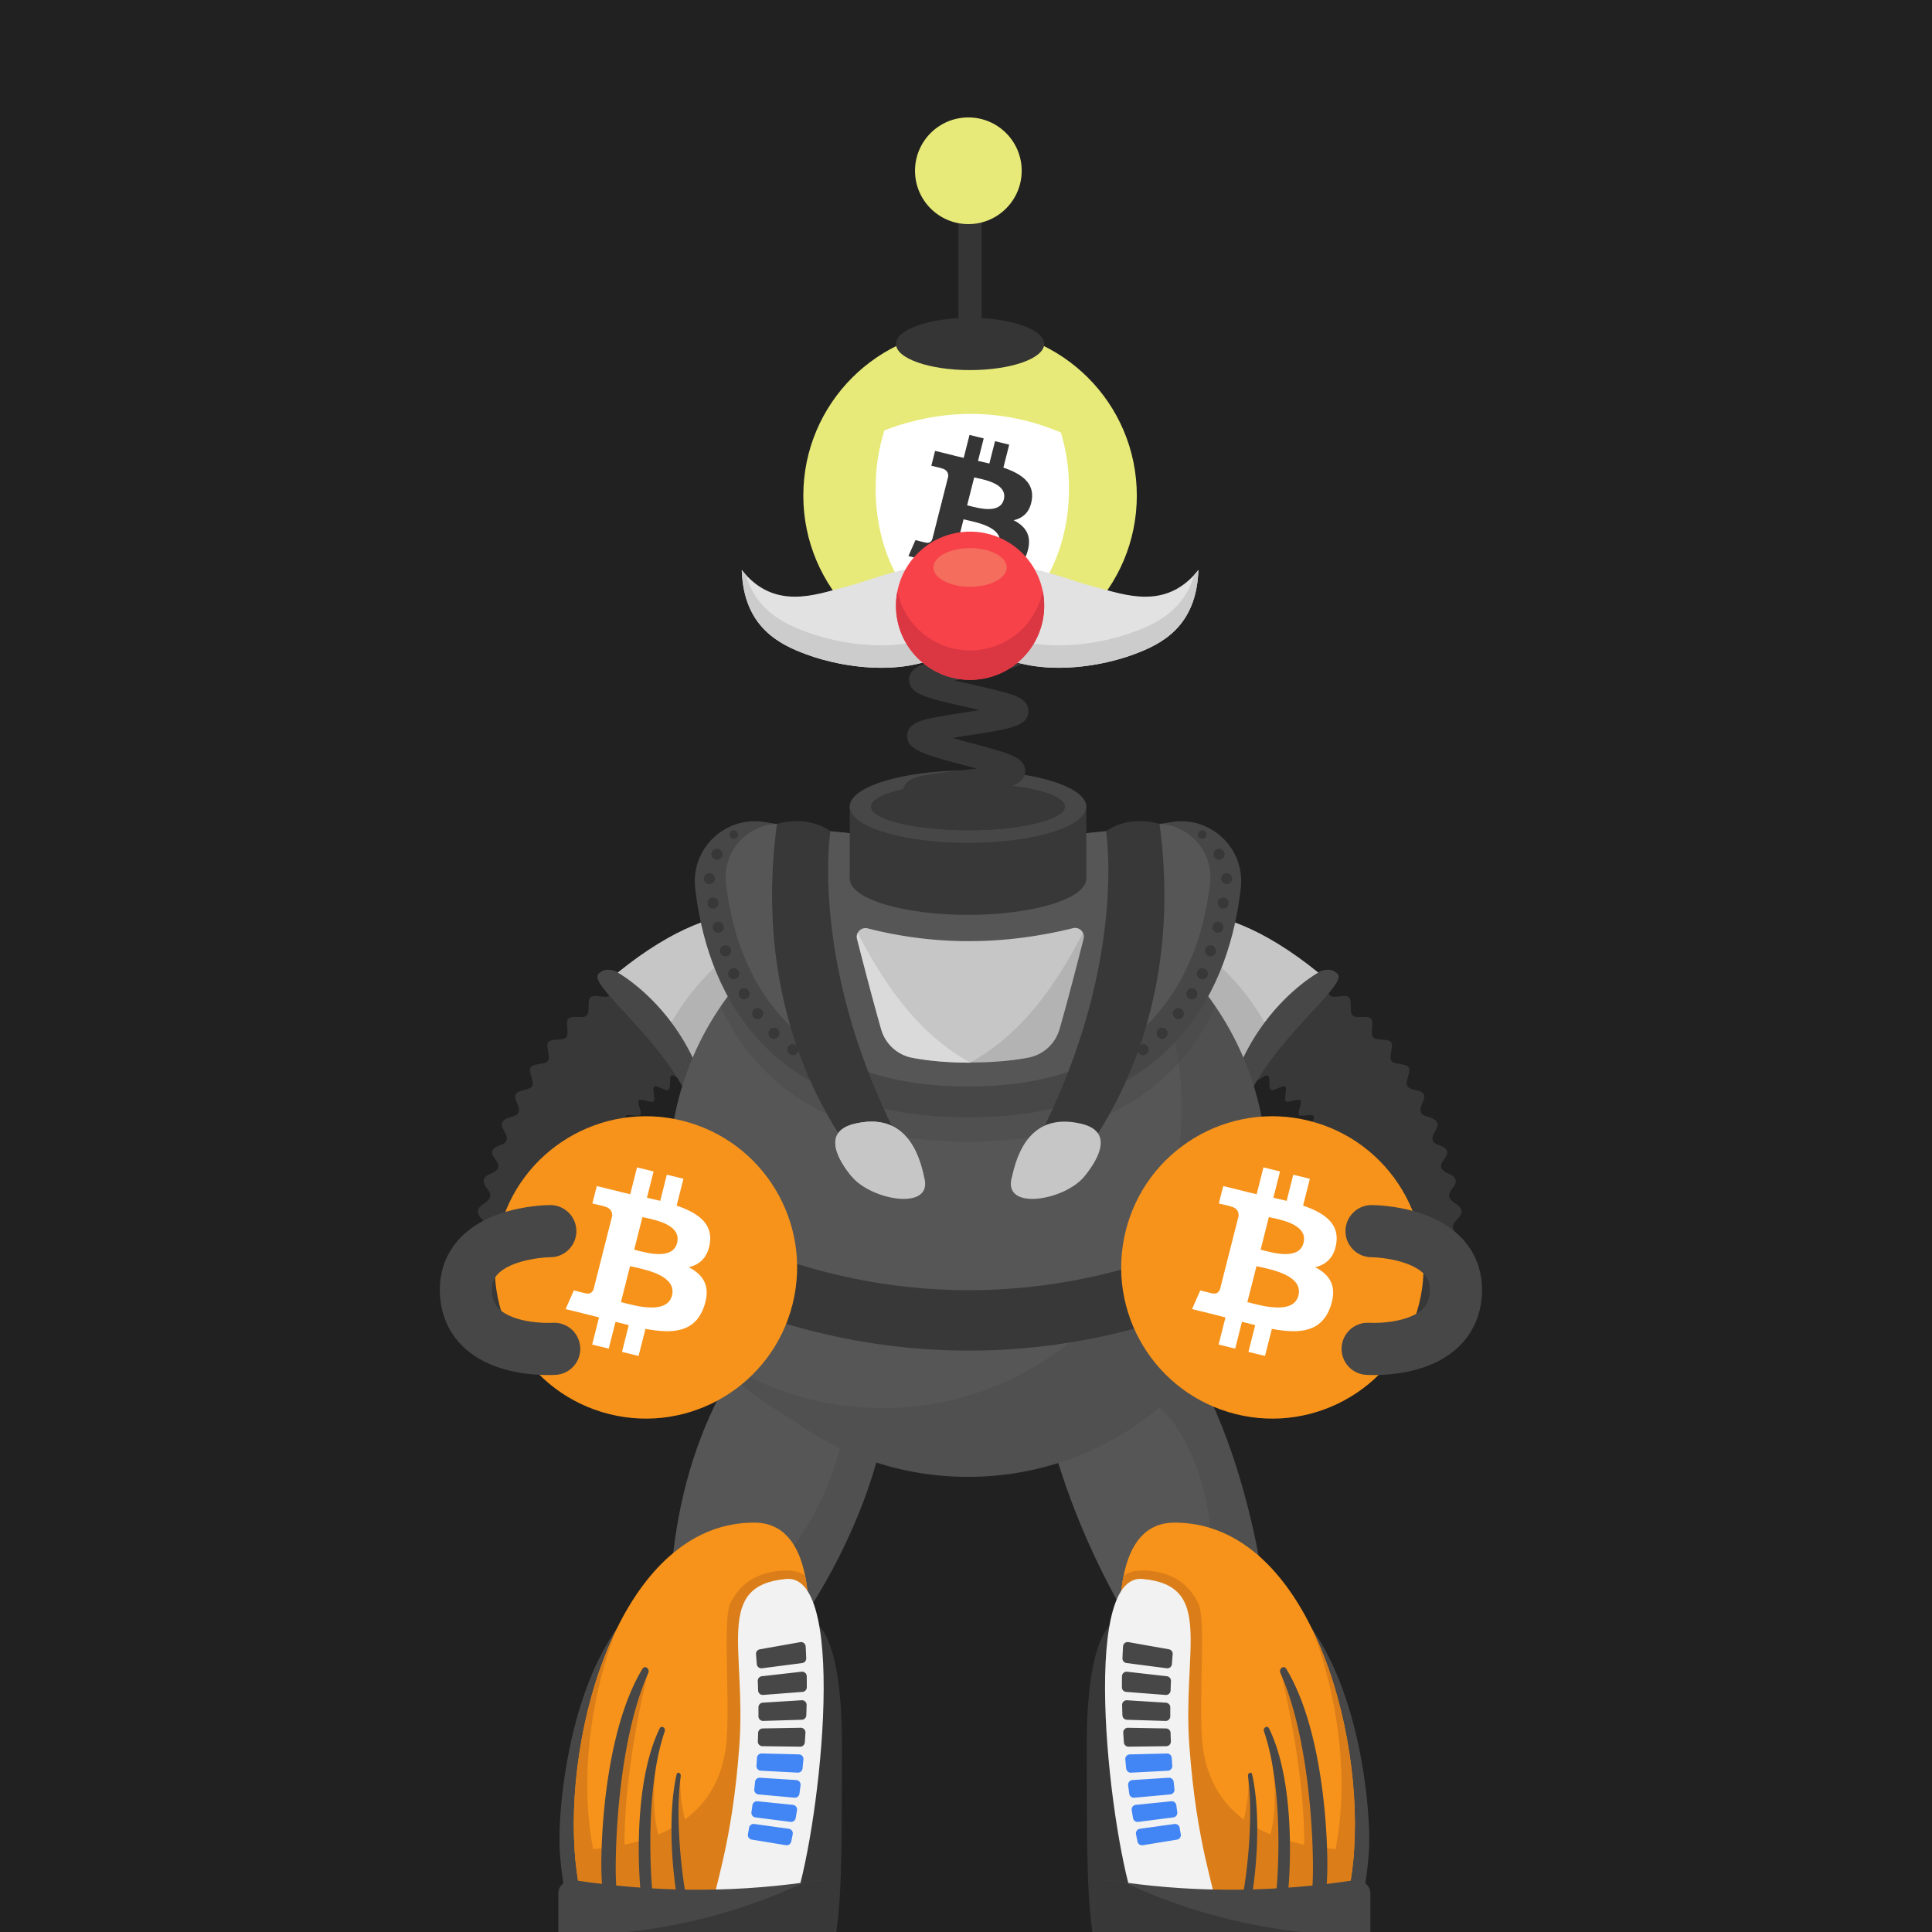 <svg width="1000" height="1000" fill="none" xmlns="http://www.w3.org/2000/svg"><path fill="#212121" d="M0 0h1000v1000H0z"/><path fill="#383838" d="M608.285 927.24c.42-.25 1.659-1.41 1.819-3.44l-12-.92c.57-7.43 9.5-8.78 31.06-12.02 1.83-.28 3.88-.58 5.98-.91-2.55-.57-5.079-1.12-7.299-1.59-20.32-4.37-28.731-6.17-28.841-13.35-.1-7.51 8.691-9.64 29.941-14.78 1.57-.38 3.31-.8 5.09-1.24-2.4-.28-4.75-.55-6.84-.78-6.4-.71-12.44-1.38-17.21-2.21-4.8-.84-12.06-2.1-12.75-8.15-.87-7.35 7.59-10.45 28.01-17.95 1.3-.48 2.73-1 4.2-1.55-2.04.02-4.03.06-5.81.09-20.83.36-29.451.51-31.241-6.42-1.83-7.17 6.091-11.39 25.201-21.58 1.25-.67 2.619-1.4 4.029-2.15-1.98.3-3.899.6-5.639.87-20.62 3.23-29.151 4.57-31.921-2.01-2.82-6.89 4.461-12.08 22.051-24.62 1.46-1.04 3.089-2.2 4.759-3.41-2.22.58-4.39 1.16-6.31 1.68-20.48 5.51-28.959 7.78-32.339 1.33-3.47-6.62 3.41-12.27 20.04-25.92 1.97-1.61 4.26-3.5 6.5-5.38-2.86.79-5.75 1.63-8.23 2.35-20.73 6-29.31 8.49-32.73 1.77-2.92-5.65 2.85-10.69 6.67-14.02 3.77-3.29 8.97-7.26 13.99-11.11 2.52-1.92 5.55-4.24 8.38-6.48-3.42.62-6.991 1.32-9.971 1.91-6.31 1.24-12.829 2.53-17.889 3.19-5.11.66-12.83 1.67-15.14-4.39-2.3-6 4.029-10.24 8.219-13.05 4.09-2.74 9.681-5.99 15.091-9.13 3.03-1.76 6.73-3.91 10.09-5.96-3.58.1-7.38.27-10.53.41-21.43.97-31.21 1.41-32.83-6.22-1.35-6.25 5.54-9.43 10.09-11.54 4.42-2.04 10.14-4.26 16.2-6.61 3.26-1.26 7.24-2.81 10.88-4.31-3.41-.42-7.02-.8-10.02-1.12-21.44-2.27-31.23-3.3-31.73-11.08-.43-7.45 8.029-9.45 28.449-14.28 7.98-1.89 20.05-4.74 22.41-6.41-.39.28-1.509 1.52-1.509 3.52l12.04-.01c.01 7.47-8.82 9.56-30.16 14.61-1.34.32-2.81.66-4.32 1.03 2.14.24 4.229.46 6.099.66 6.39.68 12.431 1.31 17.201 2.12 4.79.81 12.03 2.03 12.79 8.03.96 7.33-7.451 10.59-27.781 18.46-1.08.42-2.249.87-3.449 1.34 1.79-.07 3.519-.15 5.089-.22 20.82-.94 29.44-1.34 31.42 5.57 2.1 7.02-5.659 11.53-24.389 22.41-1.15.67-2.401 1.4-3.691 2.15 1.77-.34 3.49-.68 5.04-.99 20.68-4.08 29.24-5.77 32.27.77 3.05 6.76-3.999 12.15-21.029 25.17-1.67 1.27-3.561 2.72-5.471 4.21 2.41-.68 4.79-1.36 6.871-1.97 20.57-5.96 29.089-8.42 32.569-1.87 3.5 6.59-3.34 12.2-19.86 25.77-2.18 1.79-4.749 3.9-7.219 5.98 3.04-.77 6.13-1.61 8.76-2.31 6.19-1.66 12.599-3.39 17.589-4.39 5.03-1.01 12.63-2.53 15.37 3.28 2.78 5.71-3.14 10.53-7.06 13.72-3.84 3.13-9.129 6.89-14.239 10.54-2.68 1.91-5.92 4.22-8.92 6.45 3.4-.48 6.96-1.04 9.94-1.5 6.41-1.01 13.029-2.04 18.179-2.5 5.18-.47 13.011-1.17 15.071 5.05 2.02 6.04-4.44 10.04-8.71 12.68-4.18 2.58-9.88 5.62-15.39 8.56-3.02 1.61-6.701 3.57-10.08 5.47 3.48-.02 7.18-.07 10.25-.12 6.5-.11 13.23-.23 18.41.03 5.21.26 13.08.64 14.27 7.08 1.36 7.37-6.86 10.39-26.71 17.68-3.15 1.16-6.96 2.56-10.5 3.94 3.29.42 6.74.8 9.63 1.12 21.43 2.38 31.209 3.47 31.719 11.22.42 7.47-8.04 9.51-28.48 14.46-3.18.77-7.009 1.7-10.619 2.64 3.16.73 6.45 1.43 9.21 2.03 21.03 4.52 30.62 6.58 30.33 14.34-.2 7.39-8.85 8.69-29.75 11.83-8.03 1.18-20.19 3.01-22.66 4.45Zm-255.037 3.57c.54-.39 1.61-1.85 1.47-3.86l-12.009.82c-.44-6.35 6.789-8.77 11.579-10.37 4.74-1.59 10.99-3.23 17.04-4.83 2.33-.61 5.05-1.33 7.74-2.07-3.18-.64-6.48-1.26-9.25-1.78-19.97-3.74-28.23-5.28-28.24-12.57-.01-7.66 9.35-9.31 29.85-12.92 2.46-.43 5.34-.94 8.17-1.47-3.21-.98-6.57-1.95-9.38-2.76-19.57-5.64-27.67-7.98-26.94-15.28.82-7.66 10.29-8.25 31.04-9.55 2.65-.16 5.78-.36 8.82-.59-3.21-1.46-6.62-2.93-9.45-4.16-5.73-2.48-11.15-4.82-15.33-6.96-4.09-2.09-10.94-5.58-9.39-11.73 1.83-7.47 11.31-6.72 32.09-5.07 2.69.21 5.88.47 8.97.67-2.97-1.92-6.14-3.9-8.78-5.54-5.09-3.17-10.35-6.44-14.19-9.18-3.75-2.68-10.03-7.17-7.57-13.03 2.85-7.05 12.08-4.97 32.31-.41 2.47.56 5.38 1.21 8.23 1.82-2.47-2.04-5.05-4.12-7.22-5.87-4.72-3.79-9.6-7.71-13.12-10.94-3.63-3.32-9.12-8.34-6.09-13.88 3.58-6.45 11.79-3.9 31.62 2.25 2 .62 4.28 1.33 6.58 2.02-1.81-1.55-3.62-3.06-5.2-4.39-15.91-13.33-22.49-18.85-19.06-25.33 3.32-6.35 11.52-4.19 31.33 1.05 1.26.33 2.62.69 4.04 1.06-1.01-.69-1.98-1.36-2.89-1.98-17.22-11.79-24.35-16.67-21.8-23.45 2.42-6.59 10.68-5.6 30.61-3.2 1.08.13 2.23.27 3.42.41-.62-.29-1.22-.57-1.8-.85-18.52-8.71-26.97-12.68-25.52-19.86 1.41-6.88 9.68-7.23 29.67-8.07 1.34-.06 2.8-.12 4.3-.19-.89-.27-1.75-.53-2.57-.77-20.27-6.05-28.66-8.56-28.28-15.89.4-7.08 8.59-8.52 28.36-12 7.69-1.35 19.3-3.4 21.67-4.85-.58.35-1.76 1.74-1.76 3.79l12.04-.01c.01 7.67-9.35 9.31-29.85 12.93-2.54.45-5.55.98-8.46 1.53 3.32 1.05 6.82 2.1 9.74 2.97 5.97 1.78 11.6 3.47 15.99 5.08 4.3 1.59 11.5 4.24 10.67 10.52-.91 7.63-10.44 8.03-31.34 8.91-2.73.11-5.99.25-9.12.43 3.24 1.6 6.71 3.23 9.59 4.59 5.41 2.54 11 5.17 15.11 7.43 4.02 2.21 10.741 5.92 9.021 12.01-2.17 7.46-11.611 6.32-32.311 3.83-2.68-.32-5.859-.7-8.939-1.03 2.83 2.01 5.849 4.08 8.359 5.8 4.98 3.41 10.12 6.93 13.87 9.86 3.86 3.03 9.71 7.6 7.11 13.34-2.73 5.84-10.15 4.39-15.05 3.43-4.81-.94-10.98-2.57-16.94-4.15-2.4-.63-5.19-1.37-7.96-2.07 2.24 1.92 4.54 3.85 6.5 5.49 4.68 3.92 9.51 7.97 13.01 11.32 3.57 3.41 8.96 8.55 5.92 14.04-3.56 6.43-11.77 3.88-31.61-2.28-1.69-.52-3.57-1.11-5.51-1.7 1.47 1.2 2.91 2.35 4.21 3.39 16.27 13.08 23.01 18.49 19.83 25.06-3.14 6.4-11.3 4.56-31.02.11-1.27-.29-2.66-.6-4.09-.92.88.55 1.74 1.08 2.54 1.58 17.84 11.1 25.22 15.69 22.98 22.61-2.23 6.72-10.5 6.06-30.48 4.48-1.25-.1-2.61-.21-4.01-.31.82.36 1.62.7 2.37 1.03 19.4 8.39 27.43 11.87 26.16 19.1-1.22 6.94-9.52 7.46-29.56 8.71-1.48.09-3.1.19-4.78.31 1.14.33 2.24.65 3.26.94 20.31 5.86 28.72 8.28 28.33 15.65-.4 7.08-8.59 8.52-28.36 12-1.75.31-3.71.65-5.72 1.02 1.48.28 2.92.55 4.23.8 20.83 3.9 29.45 5.51 29.75 12.89.32 7.13-7.79 9.27-27.38 14.42-7.56 2-18.94 4.99-21.17 6.62Z"/><path fill="#565656" d="M413.311 831.72c2.85 32.59-1.84 64.9-12.88 96.98-.73 5.47-5.79 9.34-11.26 8.61l-21.46-2.85-21.97-2.92c-5.46-.72-9.34-5.79-8.61-11.26-3.23-28.57-1.03-55.4 6.8-80.45 1.74-5.61 3.78-11.12 6.09-16.53.73-5.46 5.78-9.33 11.25-8.61l43.43 5.77c5.46.73 9.33 5.79 8.61 11.26Z"/><path fill="#383838" d="M413.31 831.719c2.85 32.59-1.84 64.9-12.88 96.98-.73 5.47-5.79 9.34-11.26 8.61l-21.46-2.849c30.4-30.32 29.39-76.421 29.39-76.421-21.77-3.66-41.12-12.029-53.17-18.199 1.74-5.61 3.78-11.121 6.09-16.531.73-5.46 5.78-9.33 11.25-8.61l43.43 5.77c5.46.72 9.33 5.78 8.61 11.25Z" opacity=".17"/><path fill="#565656" d="M650.863 824.06c10.36 31.03 13.33 63.55 10.06 97.31.56 5.49-3.46 10.43-8.94 11l-21.531 2.23-22.049 2.28c-5.48.57-10.43-3.46-11-8.94-9.79-27.03-13.911-53.64-12.121-79.82.39-5.86 1.08-11.69 2.07-17.5-.56-5.47 3.45-10.42 8.93-10.99l43.581-4.5c5.49-.57 10.43 3.45 11 8.93Z"/><path fill="#383838" d="M650.863 824.06c10.36 31.03 13.33 63.55 10.06 97.31.56 5.49-3.46 10.43-8.94 11l-21.53 2.23c22.5-36.56 10.78-81.16 10.78-81.16-22.03 1.51-43.19 4.39-56.35 1.2 0-7.66 1.49-18.2 2.47-24.01-.56-5.47 3.45-10.42 8.93-10.99l43.58-4.5c5.49-.58 10.43 3.44 11 8.92Z" opacity=".17"/><path fill="#565656" d="m644.235 819.63-23.3 8.75-25.82 9.71c-6.18 2.32-13.13-.83-15.46-7.01-16.05-28.76-28.17-58.55-36.39-89.36-1.8-6.73-3.41-13.5-4.83-20.33-2.32-6.18.83-13.13 7.01-15.46l49.12-18.46c6.18-2.32 13.13.84 15.45 7.01 19.84 30.37 33.03 67.49 41.23 109.69 2.32 6.18-.83 13.14-7.01 15.46Z"/><path fill="#383838" d="m644.235 819.63-23.3 8.75c19.85-44.11-16.92-114.13-31.72-101.22-11.15 9.73-34.1 13.32-45.95 14.56-1.8-6.73-3.41-13.5-4.83-20.33-2.32-6.18.83-13.13 7.01-15.46l49.12-18.46c6.18-2.32 13.13.84 15.45 7.01 19.84 30.37 33.03 67.49 41.23 109.69 2.32 6.18-.83 13.14-7.01 15.46Z" opacity=".17"/><path fill="#565656" d="M461.214 721.39c-5.48 38.8-19.67 75.24-41.22 109.69-2.33 6.18-9.28 9.33-15.46 7.01l-24.27-9.12-24.85-9.34c-6.18-2.32-9.33-9.28-7.01-15.46 3.95-34.21 13.759-64.93 29.659-92.04 3.55-6.07 7.411-11.95 11.571-17.65 2.32-6.17 9.269-9.33 15.449-7.01l49.121 18.46c6.18 2.33 9.33 9.28 7.01 15.46Z"/><path fill="#474747" d="M409.815 845.55c-20.99-1.58-40.67-6.34-58.96-14.48-3.18-.78-5.15-4.02-4.36-7.21l1.17-4.75c.78-3.18 4.02-5.15 7.21-4.36 18.86 8.02 38.53 12.79 58.96 14.48 3.18.78 5.15 4.02 4.36 7.21l-1.17 4.75c-.79 3.17-4.03 5.14-7.21 4.36Z"/><path fill="#383838" d="M461.213 721.39c-5.48 38.8-19.67 75.24-41.22 109.69-2.33 6.18-9.28 9.33-15.46 7.01l-24.27-9.12c43.66-27.17 54.93-81.24 54.93-81.24-24.42-10.15-44.731-25.14-57.131-35.6 3.55-6.07 7.411-11.95 11.571-17.65 2.32-6.17 9.27-9.33 15.45-7.01l49.12 18.46c6.18 2.33 9.33 9.28 7.01 15.46Z" opacity=".17"/><path fill="#474747" d="M589.422 845.55c20.99-1.58 40.67-6.34 58.96-14.48 3.18-.78 5.15-4.02 4.36-7.21l-1.17-4.75c-.78-3.18-4.02-5.15-7.21-4.36-18.86 8.02-38.53 12.79-58.96 14.48-3.18.78-5.15 4.02-4.36 7.21l1.17 4.75c.79 3.17 4.03 5.14 7.21 4.36Z"/><path fill="#383838" d="M757.345 643.63c-.04-3.45-5.131-4.95-5.301-8.34-.17-3.39 4.761-5.12 4.401-8.52-.36-3.4-5.6-4.13-6.3-7.38-.69-3.25 4.04-5.46 3.27-8.72-.77-3.25-6.35-3.14-7.38-6.24-1.03-3.11 3.81-5.67 2.94-8.67-.87-2.99-6.501-2.77-7.371-5.46-1-3.08 3.311-6.53 2.351-9.07-1.21-3.17-7.171-3.07-8.201-4.91a4.427 4.427 0 0 1-.569-2.43c.57-2.48 2.68-5.66 1.81-7.44-1.18-2.37-7.34-2.08-8.6-4.33-1.3-2.32 2.16-7.42.79-9.59-1.42-2.26-7.52-1.35-8.99-3.46-1.53-2.18 1.409-7.6-.171-9.62-1.63-2.11-7.619-.62-9.279-2.57-1.74-2.04.66-7.71-1.08-9.56-1.84-1.97-7.67.08-9.48-1.68-1.96-1.9-.09-7.77-1.96-9.43-2.07-1.83-7.67.75-9.59-.8-2.21-1.77-.901-7.79-2.841-9.2-2.42-1.77-7.759 1.34-9.619.14-4.18-2.72-1.14-8.96-5.05-9.16-.901-.05.869 5.53.169 6.08-.7.55-4.159-3.83-4.859-3.28-.7.55 2.76 4.94 2.06 5.49-.7.55-4.16-3.84-4.86-3.28-.69.55 2.76 4.93 2.06 5.48-.7.55-4.15-3.83-4.85-3.28-.7.55 2.76 4.93 2.06 5.49-.7.55-4.161-3.84-4.861-3.29-.69.56 2.76 4.94 2.06 5.49-.7.55-4.15-3.83-4.85-3.28-.7.55 2.76 4.93 2.06 5.49-.7.54-4.159-3.84-4.859-3.29-.7.55 2.76 4.94 2.06 5.49-.7.55-4.16-3.84-4.85-3.29-.7.56 2.75 4.94 2.05 5.49-.69.55-3.92-3.91-4.66-3.42-1.5 1 1.74 5.38-.17 6.5-.89.53-4.85-3.59-5.99-2.87-.94.6 1.13 5.93.08 6.64-.95.66-5.201-3.17-6.181-2.43-.95.71 1.561 5.84.631 6.61-.93.77-5.541-2.6-6.401-1.78-.89.84 2.281 5.57 1.511 6.45-.82.94-5.99-1.49-6.62-.53-.7 1.06 3.7 4.62 3.31 5.68-.43 1.19-6.05 1.57-5.99 2.73.07 1.16 5.58.7 6.24 1.81.56.91-2.8 5.42-1.75 6.27.83.68 4.91-3.29 6.08-2.66.97.52-.27 6.08.96 6.56 1.04.4 3.99-4.48 5.23-4.11 1.08.33.779 6.03 2.009 6.33 1.69.4 4.861-4.49 6.441-3.97 1.64.54 1.26 6.36 2.79 7.02 1.59.68 5.53-3.62 7.01-2.83 1.52.81.169 6.48 1.569 7.39 1.45.93 6.051-2.66 7.381-1.64 1.37 1.05-.881 6.43.369 7.55 1.28 1.15 6.37-1.68 7.54-.47 1.19 1.23-1.819 6.23-.739 7.52 1.11 1.31 6.54-.79 7.53.55.99 1.34-2.311 5.6-1.77 7.18h-.01c.01.03.04.06.05.09.01.03.02.07.04.1l.03.03c.94 1.38 5.99 1.23 7.51 1.92v.01c.28.12.489.3.609.57.84 1.83-3.919 3.96-2.779 5.69 1.14 1.74 5.42-1.61 6.58.05.39.57.109 1.29-.401 2.05-.96 1.46-2.729 3.09-2.049 4.15.15.24.34.42.56.53 1.76.97 5.3-1.65 6.22.36.07.17.12.34.13.51.25 2.17-3.561 4.86-2.801 6.95.82 2.26 5.151-.46 5.851 1.8.7 2.26-3.71 4.92-3.02 7.26.7 2.33 5.57.21 6.3 2.46.72 2.26-3.521 4.49-2.611 6.84.9 2.34 5.491.96 6.361 3.19.87 2.23-3.24 4.09-2.22 6.32 1.02 2.23 5.66 1.43 6.69 3.65 1.04 2.21-3.04 3.71-2.09 5.94.96 2.24 5.83 1.71 6.9 3.85 1.08 2.13-2.47 3.58-1.76 5.7.7 2.12 5.319 1.78 5.639 4.21.31 2.43-2.77 3.27-3.75 5.12 12.25 1.48 14.691 12.88 26.811 20.04.11-.5.109-.95.419-1.4 1.95-2.8 7.011-2.09 8.551-5.12 1.55-3.03-2.87-6.1-1.52-9.25 1.35-3.15 6.83-3.5 7.6-6.99.78-3.48-4.02-6-3.73-9.42.27-3.43 5.14-4.91 5.11-8.36Zm-510.86 0c.04-3.45 5.129-4.95 5.299-8.34.17-3.39-4.76-5.12-4.4-8.52.36-3.4 5.6-4.13 6.3-7.38.69-3.25-4.04-5.46-3.27-8.72.77-3.25 6.35-3.14 7.38-6.24 1.03-3.11-3.81-5.67-2.94-8.67.87-2.99 6.5-2.77 7.37-5.46 1-3.08-3.31-6.53-2.35-9.07 1.21-3.17 7.17-3.07 8.2-4.91.46-.83.61-1.64.57-2.43-.57-2.48-2.68-5.66-1.81-7.44 1.18-2.37 7.34-2.08 8.6-4.33 1.3-2.32-2.16-7.42-.79-9.59 1.42-2.26 7.52-1.35 8.99-3.46 1.53-2.18-1.41-7.6.17-9.62 1.63-2.11 7.62-.62 9.28-2.57 1.74-2.04-.66-7.71 1.08-9.56 1.84-1.97 7.67.08 9.48-1.68 1.96-1.9.09-7.77 1.96-9.43 2.07-1.83 7.67.75 9.59-.8 2.21-1.77.9-7.79 2.84-9.2 2.42-1.77 7.76 1.34 9.62.14 4.18-2.72 1.14-8.96 5.05-9.16.9-.05-.87 5.53-.17 6.08.7.55 4.16-3.83 4.86-3.28.7.55-2.76 4.94-2.06 5.49.7.55 4.16-3.84 4.86-3.28.69.55-2.76 4.93-2.06 5.48.7.55 4.151-3.83 4.851-3.28.7.55-2.761 4.93-2.061 5.49.7.55 4.16-3.84 4.86-3.29.69.56-2.76 4.94-2.06 5.49.7.55 4.15-3.83 4.85-3.28.7.55-2.76 4.93-2.06 5.49.7.54 4.16-3.84 4.86-3.29.7.55-2.76 4.94-2.06 5.49.7.55 4.16-3.84 4.85-3.29.7.56-2.75 4.94-2.05 5.49.69.55 3.92-3.91 4.66-3.42 1.5 1-1.74 5.38.17 6.5.89.53 4.85-3.59 5.99-2.87.94.6-1.13 5.93-.08 6.64.95.66 5.2-3.17 6.18-2.43.95.71-1.56 5.84-.63 6.61.93.77 5.54-2.6 6.4-1.78.89.84-2.28 5.57-1.51 6.45.82.94 5.99-1.49 6.62-.53.7 1.06-3.7 4.62-3.31 5.68.43 1.19 6.05 1.57 5.99 2.73-.07 1.16-5.58.7-6.24 1.81-.56.91 2.8 5.42 1.75 6.27-.83.68-4.91-3.29-6.08-2.66-.97.52.27 6.08-.96 6.56-1.04.4-3.99-4.48-5.23-4.11-1.08.33-.78 6.03-2.01 6.33-1.69.4-4.86-4.49-6.44-3.97-1.64.54-1.26 6.36-2.79 7.02-1.59.68-5.53-3.62-7.01-2.83-1.52.81-.17 6.48-1.57 7.39-1.45.93-6.05-2.66-7.38-1.64-1.37 1.05.88 6.43-.37 7.55-1.28 1.15-6.37-1.68-7.54-.47-1.19 1.23 1.82 6.23.74 7.52-1.11 1.31-6.54-.79-7.53.55-.99 1.34 2.31 5.6 1.77 7.18h.01c-.01.03-.04.06-.05.09-.01.03-.02.07-.04.1l-.03.03c-.94 1.38-5.99 1.23-7.51 1.92v.01c-.28.12-.49.3-.61.57-.84 1.83 3.92 3.96 2.78 5.69-1.14 1.74-5.42-1.61-6.58.05-.39.57-.11 1.29.4 2.05.96 1.46 2.73 3.09 2.05 4.15-.15.24-.34.42-.56.53-1.76.97-5.3-1.65-6.22.36-.07.17-.12.34-.13.51-.25 2.17 3.56 4.86 2.8 6.95-.82 2.26-5.15-.46-5.85 1.8-.7 2.26 3.71 4.92 3.02 7.26-.7 2.33-5.57.21-6.3 2.46-.72 2.26 3.52 4.49 2.61 6.84-.9 2.34-5.49.96-6.36 3.19-.87 2.23 3.24 4.09 2.22 6.32-1.02 2.23-5.66 1.43-6.69 3.65-1.04 2.21 3.04 3.71 2.09 5.94-.96 2.24-5.83 1.71-6.9 3.85-1.08 2.13 2.47 3.58 1.76 5.7-.7 2.12-5.32 1.78-5.64 4.21-.31 2.43 2.77 3.27 3.75 5.12-12.25 1.48-14.69 12.88-26.81 20.04-.11-.5-.11-.95-.42-1.4-1.95-2.8-7.01-2.09-8.55-5.12-1.55-3.03 2.87-6.1 1.52-9.25-1.35-3.15-6.83-3.5-7.6-6.99-.78-3.48 4.02-6 3.73-9.42-.27-3.43-5.139-4.91-5.109-8.36Z"/><path fill="#474747" d="M677.571 506.499s8.69-8.35 14.71-2.48c6.68 6.51-44.44 40.92-52.24 81.12l-13.15-30.79 36.13-44.02 14.55-3.83Z"/><path fill="#C6C6C6" d="M682.354 503.4s-14.4 7.9-27.78 25.79c-9 12.04-17.54 28.62-20.9 50.36l-.18 1.26-.88-1.4-26.93-42.71-12.7-20.14 1.11-8.08 3.15-23.05 1.12-8.21c-4.43 1.34 24.41-22.05 83.99 26.18Z"/><path fill="#4C4C4C" d="M654.576 529.18c-9 12.04-17.54 28.62-20.9 50.36-.36-.04-.72-.09-1.07-.14-4.33-.57-7.45-1.21-8-1.11-1.18.22-9.9-19.93-18.93-41.61-4.02-9.65-8.1-19.62-11.59-28.22-5.58-13.73-9.68-23.99-9.68-23.99l12.83.93 13.05.94c0 .03 23.24 7.16 44.29 42.84Z" opacity=".15"/><path fill="#474747" d="M324.505 506.499s-8.69-8.35-14.71-2.48c-6.68 6.51 44.441 40.92 52.241 81.12l13.15-30.79-36.13-44.02-14.551-3.83Z"/><path fill="#C6C6C6" d="M319.727 503.4s14.399 7.9 27.779 25.79c9 12.04 17.541 28.62 20.901 50.36l.179 1.26.881-1.4 26.929-42.71 12.701-20.14-1.11-8.08-3.151-23.05-1.119-8.21c4.43 1.34-24.41-22.05-83.99 26.18Z"/><path fill="#4C4C4C" d="M347.508 529.18c9 12.04 17.54 28.62 20.9 50.36.36-.04.72-.09 1.07-.14 4.33-.57 7.45-1.21 8-1.11 1.18.22 9.9-19.93 18.93-41.61 4.02-9.65 8.1-19.62 11.59-28.22 5.58-13.73 9.68-23.99 9.68-23.99l-12.83.93-13.05.94c0 .03-23.24 7.16-44.29 42.84Z" opacity=".15"/><path fill="#fff" fill-rule="evenodd" d="M557.854 552.769c0 2.05-.75 3.9-2.26 5.54-1.51 1.64-3.29 2.47-5.34 2.47s-3.63-.27-4.79-.83c-5.68-3.01-11.51-5.4-17.46-7.26-5.96-1.85-13.35-2.74-22.26-2.74-8.9 0-16.91 1.51-24.03 4.45-7.19 3.02-13.15 7.12-18.01 12.33-9.52 10.34-14.24 24.03-14.24 41.08 0 .32 0 .64.01.96h-19.3c-.01-.34-.01-.68-.01-1.03 0-23.42 7.12-42.04 21.29-56.01 13.76-13.63 31.5-20.41 53.2-20.41 10.48 0 19.51 1.3 27.12 3.84 7.6 2.53 13.42 4.93 17.46 7.12 4.04 2.19 6.5 3.98 7.33 5.34.82 1.38 1.29 3.09 1.29 5.15Z" clip-rule="evenodd"/><path fill="#565656" d="M655.852 608.77c.01.27.01.55.01.82 0 5.46-.28 10.86-.84 16.17a153.442 153.442 0 0 1-9.89 40.54 154.154 154.154 0 0 1-16 30.25c-4.85 7.15-10.3 13.87-16.25 20.09a154.717 154.717 0 0 1-19.93 17.55c-25.7 18.99-57.49 30.22-91.9 30.22-28.9 0-55.94-7.92-79.08-21.71-4.42-2.62-8.69-5.47-12.8-8.51-.51-.37-1.01-.75-1.51-1.13a154.267 154.267 0 0 1-18.42-16.41c-5.96-6.22-11.4-12.93-16.26-20.07a154.233 154.233 0 0 1-16.19-30.73c-5-12.78-8.34-26.39-9.76-40.57-.52-5.16-.79-10.39-.79-15.69 0-.27 0-.55.01-.81h-.01v-.82c0-32.24 9.85-62.18 26.72-86.96 4.86-7.15 10.3-13.87 16.25-20.09a155.39 155.39 0 0 1 19.93-17.55c25.7-18.99 57.49-30.22 91.91-30.22 28.89 0 55.94 7.92 79.07 21.71 4.42 2.62 8.69 5.47 12.81 8.51.5.37 1 .75 1.5 1.13 6.57 4.97 12.73 10.46 18.42 16.41 5.96 6.22 11.4 12.93 16.26 20.07 16.88 24.79 26.75 54.74 26.75 86.99 0 .27 0 .55-.02.81h.01Z"/><path fill="#383838" d="M655.854 608.78c.01-.27.01-.54.01-.82 0-32.24-9.87-62.2-26.74-86.98-4.86-7.15-10.3-13.86-16.26-20.08a154.267 154.267 0 0 0-18.42-16.41c-.5-.38-1-.75-1.51-1.13-4.11-3.04-8.39-5.89-12.8-8.51-1.95-1.16-3.94-2.27-5.94-3.34 3.8 4.42 7.37 9.03 10.65 13.86 16.88 24.78 26.74 54.74 26.74 86.98 0 .27 0 .55-.01.82h.01c.01.27.01.55.01.82 0 32.24-9.85 62.18-26.72 86.96-4.86 7.15-10.3 13.87-16.25 20.09-6.13 6.4-12.79 12.27-19.93 17.54-25.7 18.99-57.49 30.22-91.9 30.22-26.46 0-51.36-6.66-73.13-18.36 1.82 2.12 3.67 4.2 5.6 6.22 5.69 5.95 11.85 11.44 18.42 16.41.5.38 1 .75 1.51 1.13 4.12 3.04 8.39 5.89 12.8 8.51 23.14 13.79 50.18 21.71 79.08 21.71 34.42 0 66.2-11.23 91.9-30.22 7.14-5.27 13.81-11.14 19.93-17.54 5.95-6.22 11.4-12.94 16.25-20.09 16.87-24.78 26.72-54.72 26.72-86.96-.01-.29-.01-.57-.02-.83Z" opacity=".17"/><path fill="#383838" d="M629.113 520.979c-16.9 36.43-52.88 70.02-128.09 70.02-75.19 0-111.16-33.57-128.07-69.99 4.86-7.15 10.3-13.87 16.25-20.09 6.12-6.4 12.79-12.27 19.93-17.54 25.7-18.99 57.49-30.22 91.9-30.22 28.89 0 55.94 7.92 79.08 21.71 4.42 2.62 8.69 5.47 12.8 8.51 7.14 5.27 13.81 11.14 19.93 17.54 5.97 6.2 11.42 12.91 16.27 20.06Z" opacity=".17"/><path fill="#474747" d="M642.241 459.67c-5.4 47.5-31.77 118.63-141.22 118.63s-135.8-71.14-141.2-118.63c-2.33-20.56 15.67-37.61 36.07-34.17 1.93.32 3.93.65 5.99.98 11.4 1.8 24.77 3.58 39.71 4.98.08.01.16.02.23.02 17.74 1.66 37.7 2.78 59.19 2.78 21.49 0 41.45-1.12 59.2-2.78.08-.01.16-.01.23-.02 14.95-1.4 28.33-3.18 39.73-4.98 2.07-.32 4.06-.65 5.99-.98 20.42-3.44 38.42 13.6 36.08 34.17Z"/><path fill="#565656" d="M626.305 457.15c-4.79 42.13-28.18 105.23-125.27 105.23s-120.47-63.1-125.26-105.24c-1.84-16.23 10.6-29.99 26.12-30.67 11.4 1.8 24.77 3.58 39.71 4.98.08.01.16.02.23.02 17.35 1.83 37.39 3.14 59.19 3.14 21.8 0 41.84-1.31 59.2-3.14.08-.01.16-.01.23-.02 14.95-1.4 28.33-3.18 39.73-4.98 15.52.68 27.97 14.45 26.12 30.68Z"/><path fill="#383838" d="M501.033 473.529c33.811 0 61.219-8.394 61.219-18.75 0-10.355-27.408-18.75-61.219-18.75s-61.221 8.395-61.221 18.75c0 10.356 27.41 18.75 61.221 18.75Z"/><path fill="#383838" d="M562.26 417.529H439.82v36.74h122.44v-36.74Z"/><path fill="#474747" d="M501.033 436.279c33.811 0 61.219-8.394 61.219-18.75 0-10.355-27.408-18.75-61.219-18.75s-61.221 8.395-61.221 18.75c0 10.356 27.41 18.75 61.221 18.75Z"/><path fill="#383838" d="M551.281 417.529c0 3.74-6.91 7.09-17.8 9.33-1.85.38-3.81.73-5.87 1.03-7.71 1.18-16.82 1.86-26.58 1.86-4.15 0-8.18-.12-12.03-.36-3.13-.18-6.14-.44-9.01-.76-17.25-1.94-29.21-6.18-29.21-11.1 0-3.62 6.49-6.88 16.79-9.1 1.35-.3 2.78-.58 4.26-.84 8.23-1.43 18.32-2.27 29.2-2.27 2.93 0 5.8.06 8.59.17 5.1.21 9.93.61 14.38 1.18 16.2 2.02 27.28 6.13 27.28 10.86Z"/><path fill="#383838" d="M500.944 380.7c-2.39.37-5.18.8-7.95 1.25 3.32.94 6.75 1.86 9.64 2.63 6.23 1.67 12.12 3.24 16.7 4.77 4.67 1.57 11.74 3.93 11.3 10.13-.29 3.89-3.22 5.96-6.63 7.19-2.28.83-4.78 1.28-6.86 1.65l-18.6 2.45c-2.27.25-4.89.55-7.5.87 3.24 1.04 6.59 2.07 9.43 2.93 6.13 1.88 11.92 3.65 16.42 5.33 3.93 1.46 9.56 3.57 10.72 7.99-7.71 1.18-16.82 1.86-26.58 1.86-4.15 0-8.18-.12-12.03-.36 1.82-.18 3.7-.35 5.61-.53 2.61-.24 5.64-.52 8.65-.83-2.21-.69-4.39-1.36-6.31-1.95-21.35-6.53-30.19-9.23-29.52-16.82.03-.29.07-.57.14-.83 1.16-5.42 7.95-6.6 12.52-7.4 4.72-.83 10.73-1.5 17.1-2.22 2.53-.29 5.45-.62 8.36-.97a790.9 790.9 0 0 0-6.03-1.63c-21.46-5.74-30.34-8.12-29.96-15.7.35-6.15 7.6-7.73 12.4-8.77 4.74-1.03 10.77-1.95 17.15-2.94 2.42-.37 5.21-.8 7.99-1.25-2.14-.5-4.25-.98-6.12-1.4-21.59-4.88-30.53-6.9-30.44-14.45.17-6.2 7.37-8.05 12.13-9.27 4.73-1.21 11.02-2.42 17.12-3.6 8.06-1.55 20.26-3.89 22.68-5.44-.43.28-1.68 1.56-1.68 3.71l12.03-.01c.01 7.65-9 9.38-30.76 13.56-2.4.46-5.18 1-7.94 1.56 3.27.79 6.65 1.55 9.52 2.2 6.31 1.43 12.27 2.78 16.93 4.13 4.74 1.38 11.91 3.47 11.74 9.67-.29 7.71-9.39 9.11-31.37 12.49Z"/><path fill="#C6C6C6" d="M560.863 485.9c-2.3 9.03-6.33 24.7-9.88 37.63-.48 1.76-.97 3.49-1.44 5.17-.2.7-.39 1.38-.58 2.05-.19.67-.38 1.33-.57 1.98-2.17 7.5-8.34 13.18-16.01 14.67-.26.05-.53.1-.8.15-.39.07-.79.15-1.19.22l-.73.12c-.47.08-.95.16-1.44.23-.01 0-.02.01-.03.01-.48.07-.98.15-1.48.22l-.86.12c-.53.07-1.08.15-1.64.21-1.09.13-2.23.26-3.41.38l-.92.09c-.31.03-.62.06-.94.08-1.26.11-2.57.21-3.93.3-.26.02-.51.03-.77.05l-.52.03-1.02.06c-1.79.1-3.66.16-5.61.21-.39.01-.78.02-1.18.02-1.07.02-2.16.03-3.28.03l-.38.1c-2.08 0-4.08-.03-6-.08-.77-.02-1.52-.05-2.26-.08-.74-.03-1.47-.06-2.18-.1l-1.06-.06c-.7-.04-1.39-.09-2.07-.13-.33-.02-.67-.05-1-.07-.66-.05-1.31-.1-1.95-.16-.96-.08-1.89-.17-2.79-.27-.3-.03-.6-.07-.89-.1-.59-.06-1.16-.13-1.73-.2-.28-.03-.56-.07-.84-.11-.35-.04-.69-.09-1.02-.13-.67-.09-1.32-.19-1.95-.28-1.58-.24-3.04-.5-4.39-.76-1.92-.37-3.74-1-5.43-1.86-.42-.22-.84-.45-1.25-.69-.4-.24-.8-.5-1.19-.76a20.838 20.838 0 0 1-8.14-11.35c-.19-.65-.38-1.31-.57-1.98-.19-.67-.39-1.36-.58-2.05-.29-1.04-.59-2.1-.89-3.18l-.3-1.08c-.19-.69-.38-1.37-.57-2.07-.11-.41-.23-.83-.34-1.24-1.18-4.32-2.38-8.79-3.53-13.15-.14-.52-.27-1.05-.41-1.57 0 0 0-.01-.01-.01-.19-.74-.39-1.48-.58-2.21-.49-1.84-.95-3.64-1.41-5.38l-.21-.81c-.11-.42-.22-.84-.32-1.25a9.53 9.53 0 0 0-.13-.51c-.09-.34-.17-.67-.26-1-.04-.17-.09-.33-.13-.49-.08-.33-.17-.65-.25-.97-.08-.32-.16-.64-.25-.95-.08-.31-.16-.63-.24-.93-.04-.15-.08-.3-.12-.46-.08-.3-.15-.6-.23-.9 0-.01-.01-.02-.01-.03-.32-1.25-.63-2.43-.9-3.53-.1-.37-.18-.73-.27-1.07-.02-.07-.03-.15-.06-.23-.21-1.04-.04-2.05.39-2.9.9-1.8 2.99-2.92 5.2-2.36 34.97 8.94 70.4 8.71 106.25-.11 2.2-.54 4.25.6 5.14 2.4.47.88.62 1.96.34 3.08Z"/><path fill="#383838" d="M379.772 434.17a2.21 2.21 0 1 0 .001-4.42 2.21 2.21 0 0 0-.001 4.42Zm-8.647 10.82a2.86 2.86 0 1 0 0-5.722 2.86 2.86 0 0 0 0 5.722Zm-3.952 12.65a2.86 2.86 0 1 0-.001-5.721 2.86 2.86 0 0 0 .001 5.721Zm1.781 12.66a2.86 2.86 0 1 0 0-5.718 2.86 2.86 0 0 0 0 5.718Zm2.796 12.5a2.86 2.86 0 1 0 .001-5.72 2.86 2.86 0 0 0-.001 5.72Zm3.805 12.22a2.86 2.86 0 1 0 0-5.72 2.86 2.86 0 0 0 0 5.72Zm4.219 11.86a2.86 2.86 0 1 0 0-5.72 2.86 2.86 0 0 0 0 5.72Zm5.351 10.35a2.86 2.86 0 1 0 0-5.722 2.86 2.86 0 0 0 0 5.722Zm7.04 10.26a2.86 2.86 0 1 0-.002-5.72 2.86 2.86 0 0 0 .002 5.72Zm8.39 10.18a2.86 2.86 0 1 0 .001-5.719 2.86 2.86 0 0 0-.001 5.719Zm9.836 8.48a2.86 2.86 0 1 0 0-5.72 2.86 2.86 0 0 0 0 5.72Zm9.672 7.21a2.86 2.86 0 1 0 0-5.72 2.86 2.86 0 0 0 0 5.72Zm9.5 5.74a2.86 2.86 0 1 0 0-5.72 2.86 2.86 0 0 0 0 5.72Zm192.741-124.93a2.21 2.21 0 1 0 0-4.42 2.21 2.21 0 0 0 0 4.42Zm8.65 10.82a2.86 2.86 0 1 0-.002-5.72 2.86 2.86 0 0 0 .002 5.72Zm3.953 12.65a2.86 2.86 0 1 0 0-5.72 2.86 2.86 0 0 0 0 5.72Zm-1.782 12.66a2.86 2.86 0 1 0 .001-5.72 2.86 2.86 0 0 0-.001 5.72Zm-2.796 12.5a2.86 2.86 0 1 0 0-5.718 2.86 2.86 0 0 0 0 5.718Zm-3.805 12.22a2.86 2.86 0 1 0-.001-5.721 2.86 2.86 0 0 0 .001 5.721Zm-4.219 11.86a2.86 2.86 0 1 0 .001-5.719 2.86 2.86 0 0 0-.001 5.719Zm-5.351 10.35a2.86 2.86 0 1 0-.002-5.72 2.86 2.86 0 0 0 .002 5.72Zm-7.039 10.26a2.86 2.86 0 1 0-.002-5.72 2.86 2.86 0 0 0 .002 5.72Zm-8.391 10.18a2.86 2.86 0 1 0 0-5.72 2.86 2.86 0 0 0 0 5.72Zm-9.836 8.48a2.86 2.86 0 1 0 0-5.72 2.86 2.86 0 0 0 0 5.72Zm-9.672 7.21a2.86 2.86 0 1 0 0-5.72 2.86 2.86 0 0 0 0 5.72Zm-9.5 5.74a2.86 2.86 0 1 0 0-5.72 2.86 2.86 0 0 0 0 5.72Z"/><path fill="#383838" d="M572.511 430.21s12.79 79.77-45.98 178.67h24.76s64.8-63.99 48.9-182.4c0-.01-14.77-5.15-27.68 3.73Zm-142.695 0s-12.79 79.77 45.98 178.67h-24.76s-64.8-63.99-48.9-182.4c0-.01 14.77-5.15 27.68 3.73Z"/><path fill="#F2F2F2" d="M502.253 550.029c-2.08 0-4.08-.03-6-.08-.77-.02-1.52-.05-2.26-.08a139.678 139.678 0 0 1-3.24-.16c-.7-.04-1.39-.09-2.07-.13-.33-.02-.67-.05-1-.07-2.65-.2-5.1-.45-7.35-.73-.28-.03-.56-.07-.84-.11-2.76-.36-5.21-.76-7.36-1.18-1.92-.37-3.74-1-5.43-1.86-.42-.22-.84-.45-1.25-.69-.4-.24-.8-.5-1.19-.76a20.838 20.838 0 0 1-8.14-11.35c-.19-.65-.38-1.31-.57-1.98-.19-.67-.39-1.36-.58-2.05-.29-1.04-.59-2.1-.89-3.18l-.3-1.08c-.19-.69-.38-1.37-.57-2.07-.11-.41-.23-.83-.34-1.24-1.18-4.32-2.38-8.79-3.53-13.15-.14-.52-.27-1.05-.41-1.57 0 0 0-.01-.01-.01-.19-.74-.39-1.48-.58-2.21-.49-1.84-.95-3.64-1.41-5.38l-.21-.81c-.11-.42-.22-.84-.32-1.25a9.53 9.53 0 0 0-.13-.51c-.09-.34-.17-.67-.26-1-.04-.17-.09-.33-.13-.49-.08-.33-.17-.65-.25-.97-.08-.32-.16-.64-.25-.95-.08-.31-.16-.63-.24-.93-.04-.15-.08-.3-.12-.46-.08-.3-.15-.6-.23-.9 0-.01-.01-.02-.01-.03-.42-1.67-.82-3.22-1.18-4.61-.02-.07-.03-.15-.06-.23-.21-1.04-.04-2.05.39-2.9 14.56 28.17 32.04 52.63 58.32 67.16Z" opacity=".46"/><path fill="#4C4C4C" d="M560.86 485.899c-2.3 9.03-6.33 24.7-9.88 37.63-.48 1.76-.97 3.49-1.44 5.17-.2.69-.39 1.38-.58 2.05-.19.67-.38 1.33-.57 1.98-2.17 7.5-8.34 13.18-16.01 14.67-.26.05-.53.1-.8.15-.39.07-.79.15-1.19.22l-.73.12c-.47.08-.95.16-1.44.23-.01 0-.02.01-.03.01-.48.07-.98.15-1.48.22l-.86.12c-.54.07-1.08.15-1.64.21a197.064 197.064 0 0 1-4.33.47c-.31.03-.62.06-.94.08-1.26.11-2.57.21-3.93.3-.26.02-.51.03-.77.05l-.52.03-1.02.06c-1.79.1-3.66.16-5.61.21-.39.01-.78.02-1.18.02-1.07.02-2.16.03-3.28.03h-.38c26.27-14.53 43.76-38.98 58.28-67.15.46.92.61 2 .33 3.12Z" opacity=".15"/><path fill="#C6C6C6" d="M478.184 608.78h-37.48c-5.77-7.03-16.29-22.85 1.66-27.12 21.97-5.23 31.92 8.74 35.82 27.12Zm83.191 0c-10.01 12.65-43.37 18.47-37.48 0 3.91-18.38 13.85-32.35 35.82-27.12 17.95 4.27 7.43 20.09 1.66 27.12Z"/><path fill="#C6C6C6" d="M440.704 608.78c10.01 12.65 43.38 18.47 37.48 0-3.91-18.38-13.85-32.35-35.82-27.12-17.95 4.27-7.43 20.09-1.66 27.12Z"/><path fill="#383838" d="M655.02 625.759c3.14 15.52-.999 28.9-9.889 40.54-92.36 43.86-196.061 43.7-288.341-.45-11.2-13.07-14.129-26.66-9.759-40.57 97.15 56.54 210.749 56.7 307.989.48Z"/><path fill="#383838" fill-rule="evenodd" d="M740.653 669.7c.62-7.45-4.95-14.101-12.38-14.791l-20.6-1.419c-7.45-.62-14.11 4.95-14.79 12.38-.62 7.45 4.95 14.109 12.38 14.79l20.6 1.42c7.52.64 14.18-4.93 14.79-12.38Zm-486.487.529c-.63-7.45 4.92-14.12 12.35-14.82l20.6-1.47c7.45-.63 14.12 4.92 14.81 12.35.63 7.45-4.92 14.12-12.35 14.82l-20.59 1.47c-7.52.65-14.19-4.91-14.82-12.35Z" clip-rule="evenodd"/><path fill="#F7931A" d="M734.497 674.95c-10.45 41.93-52.92 67.44-94.86 56.99-41.92-10.45-67.44-52.92-56.98-94.84 10.45-41.93 52.92-67.45 94.84-57 41.94 10.45 67.45 52.92 57 94.85Z"/><path fill="#fff" fill-rule="evenodd" d="M691.678 643.469c1.56-10.25-6.37-15.77-17.21-19.44l3.52-13.89-8.59-2.11-3.42 13.52c-2.26-.55-4.58-1.08-6.88-1.59l3.45-13.61-8.58-2.11-3.52 13.88c-1.87-.42-3.7-.83-5.48-1.27l.01-.04-11.84-2.91-2.28 9.03s6.37 1.44 6.24 1.53c3.48.85 4.11 3.12 4 4.92l-4.01 15.82c.24.06.55.15.89.28l-.29-.07c-.2-.05-.41-.1-.62-.15l-5.62 22.17c-.43 1.04-1.5 2.6-3.94 2.01.09.12-6.24-1.53-6.24-1.53l-4.26 9.68 11.17 2.74c1.25.31 2.48.62 3.7.94.81.21 1.62.42 2.42.62l-3.55 14.05 8.58 2.11 3.52-13.9c2.34.63 4.62 1.2 6.84 1.75l-3.51 13.83 8.59 2.11 3.55-14.02c14.64 2.73 25.65 1.63 30.29-11.41 3.73-10.5-.19-16.56-7.89-20.5 5.6-1.3 9.83-4.93 10.96-12.44Zm-19.62 27.09c-2.43 9.63-17.75 5.65-24.75 3.83-.63-.16-1.19-.31-1.67-.43l4.72-18.61c.58.14 1.3.3 2.11.48 7.23 1.6 22.08 4.88 19.59 14.73Zm-18.15-23.37c5.84 1.54 18.58 4.88 20.8-3.87 2.27-8.95-10.12-11.65-16.17-12.97-.68-.15-1.28-.28-1.77-.4l-4.28 16.88c.42.1.89.22 1.42.36Z" clip-rule="evenodd"/><path fill="#F7931A" d="M410.255 674.95c-10.45 41.93-52.92 67.44-94.86 56.99-41.92-10.45-67.44-52.92-56.98-94.84 10.45-41.93 52.92-67.45 94.84-57 41.94 10.45 67.45 52.92 57 94.85Z"/><path fill="#fff" fill-rule="evenodd" d="M367.436 643.469c1.56-10.25-6.37-15.77-17.21-19.44l3.52-13.89-8.59-2.11-3.42 13.52c-2.26-.55-4.581-1.08-6.881-1.59l3.451-13.61-8.58-2.11-3.52 13.88c-1.87-.42-3.7-.83-5.48-1.27l.01-.04-11.84-2.91-2.28 9.03s6.369 1.44 6.239 1.53c3.48.85 4.11 3.12 4 4.92l-4.009 15.82c.24.06.55.15.89.28l-.29-.07c-.2-.05-.41-.1-.62-.15l-5.62 22.17c-.43 1.04-1.5 2.6-3.94 2.01.09.12-6.241-1.53-6.241-1.53l-4.259 9.68 11.17 2.74c1.25.31 2.48.62 3.7.94.81.21 1.62.42 2.42.62l-3.551 14.05 8.58 2.11 3.52-13.9c2.34.63 4.621 1.2 6.841 1.75l-3.51 13.83 8.589 2.11 3.551-14.02c14.64 2.73 25.65 1.63 30.29-11.41 3.73-10.5-.19-16.56-7.89-20.5 5.6-1.3 9.83-4.93 10.96-12.44Zm-19.621 27.09c-2.43 9.63-17.75 5.65-24.75 3.83-.63-.16-1.189-.31-1.669-.43l4.72-18.61c.58.14 1.3.3 2.11.48 7.23 1.6 22.079 4.88 19.589 14.73Zm-18.149-23.37c5.84 1.54 18.58 4.88 20.8-3.87 2.27-8.95-10.121-11.65-16.171-12.97-.68-.15-1.28-.28-1.77-.4l-4.27 16.88c.41.1.881.22 1.411.36Z" clip-rule="evenodd"/><path stroke="#474747" stroke-linecap="round" stroke-linejoin="round" stroke-miterlimit="10" stroke-width="27" d="M707.898 698.149s44.04 3.13 45.65-28.89c1.61-32.02-43.63-32.02-43.63-32.02m-423.07 60.91s-44.04 3.13-45.65-28.89c-1.61-32.02 43.63-32.02 43.63-32.02"/><path fill="#DB7E19" fill-rule="evenodd" d="M636.579 977.921c-29.38 0-53.729-21.29-58.699-49.24-.61 3.4-.95 6.87-.95 10.41 0 32.92 26.729 59.65 59.649 59.65s59.65-26.73 59.65-59.65c0-3.54-.34-7.01-.95-10.41-4.97 27.95-29.32 49.24-58.7 49.24Z" clip-rule="evenodd"/><path fill="#383838" d="M435.822 906.591c-.22 37.999.381 70.409-2.939 93.409h-37.821c4.341-20.48 13.481-41.87 13.481-41.87l6.899-120.099c.01-.01 20.82-7.46 20.38 68.56Z"/><path fill="#474747" d="M393.399 999.99c4.45-15.94 41.801-186.948-20.549-186.948-73.3 0-84.811 116.489-83.121 144.969.59 9.97 2.77 26.039 7.22 41.989h96.45v-.01Z"/><path fill="#F7931A" d="M386.552 999.54h-82.59c-4.32-17.67-.501-6.68-3.051-17.52-1.38-5.83-2.389-12.16-3.029-18.87-.18-1.81-.33-3.65-.45-5.51-2.35-35.569 4.89-80.019 21.74-114.468.04-.09.06-.131.06-.131 15.53-31.709 39.23-54.939 71.07-54.939 15.08 0 23.09 10.85 26.46 27.64 10.85 54.189-26.57 170.308-30.21 183.798Z"/><path fill="#DB7E19" d="M386.55 999.54h-82.59c-4.32-17.67-.501-6.68-3.051-17.52-1.74-7.4-2.909-15.62-3.479-24.389 65.81-1.92 77.34-35.78 78.75-58.45 1.54-24.74-2.191-61.429 1.969-69.549 4.17-8.11 11.18-15.35 25.55-16.6 7.37-.64 11.141.98 13.051 2.7 10.86 54.199-26.56 170.318-30.2 183.808Z"/><path fill="#DB7E19" d="m308.422 963.84-10.54-.69c-.18-1.81-.33-3.65-.45-5.51-2.35-35.569 4.89-80.019 21.74-114.469-1.25 2.97-24.85 60.67-10.75 120.669Zm27.262-99.329s-14.57 55.85-12.18 99.34l-5.801-2.41 2.78-60.82 13.3-35.34 1.901-.77Zm7.596 29.79s-12.719 32.48-8.769 68.45c3.95 35.96 6.87-11.4 6.87-11.4s-7.601-17.9 1.899-57.05Zm12.281 51.41s-4.191-12.93-3.331-27.26l-2.589 8.26s.29 13.98.29 14.66c0 .68.149 10.19.149 10.19l2.521 7.89 2.96-13.74Z"/><path fill="#F2F2F2" d="M410.667 986.58c12.63-33.04 29.49-172.288-3.7-169.318-37.4 3.35-20.581 36.189-24.311 86.779-3.73 50.589-12.809 72.269-14.859 86.829l42.87-4.29Z"/><path fill="#4285F4" d="m406.801 955.071-17.691-2.89a2.394 2.394 0 0 1-1.969-2.79c.19-1.1.38-2.2.57-3.31a2.395 2.395 0 0 1 2.689-1.99l17.88 2.47a2.404 2.404 0 0 1 2.031 2.83c-.25 1.27-.51 2.54-.77 3.8a2.41 2.41 0 0 1-2.74 1.88Zm2.366-12.07-18.15-2.31a2.395 2.395 0 0 1-2.07-2.72c.17-1.18.33-2.37.49-3.56a2.402 2.402 0 0 1 2.62-2.08l18.34 1.86c1.37.14 2.35 1.4 2.13 2.76-.22 1.37-.45 2.73-.68 4.09a2.418 2.418 0 0 1-2.68 1.96Zm2.032-12.52-18.609-1.69a2.404 2.404 0 0 1-2.17-2.65c.14-1.27.269-2.55.389-3.82a2.409 2.409 0 0 1 2.54-2.17l18.79 1.2c1.38.09 2.4 1.32 2.23 2.69-.19 1.46-.379 2.93-.579 4.39a2.38 2.38 0 0 1-2.591 2.05Zm1.668-12.97-19.069-1a2.39 2.39 0 0 1-2.26-2.58c.1-1.36.199-2.72.279-4.09a2.396 2.396 0 0 1 2.451-2.25l19.25.47c1.39.03 2.46 1.23 2.33 2.61-.15 1.57-.3 3.14-.46 4.69a2.402 2.402 0 0 1-2.521 2.15Z"/><path fill="#474747" d="m414.15 904.071-19.53-.24a2.396 2.396 0 0 1-2.36-2.5c.06-1.45.11-2.9.15-4.36a2.396 2.396 0 0 1 2.35-2.33l19.7-.34c1.39-.02 2.52 1.14 2.44 2.53-.1 1.67-.21 3.35-.33 5.02a2.385 2.385 0 0 1-2.42 2.22Zm-21.58-15.74c.01-1.54.01-3.08 0-4.62-.01-1.27.97-2.33 2.25-2.41l20.13-1.26a2.399 2.399 0 0 1 2.551 2.44c-.04 1.79-.1 3.58-.16 5.36a2.394 2.394 0 0 1-2.33 2.3l-19.97.6a2.383 2.383 0 0 1-2.471-2.41Zm-.169-13.36c-.05-1.63-.11-3.26-.18-4.87a2.392 2.392 0 0 1 2.121-2.49l20.549-2.33c1.41-.16 2.65.92 2.67 2.34.03 1.89.04 3.8.04 5.71 0 1.25-.969 2.29-2.219 2.39l-20.401 1.57c-1.36.11-2.53-.95-2.58-2.32Zm-.694-13.67c-.12-1.71-.261-3.4-.401-5.04-.11-1.24.74-2.36 1.97-2.58l20.92-3.71c1.42-.25 2.731.79 2.811 2.23.12 2 .219 4.05.299 6.12a2.397 2.397 0 0 1-2.089 2.47l-20.811 2.71a2.404 2.404 0 0 1-2.699-2.2ZM316.239 989.46c2.02-.03 3.571-1.79 3.371-3.86-.37-3.9-.65-8.19-.82-13.06-.56-15.919 1.12-71.369 16.73-106.549 1.02-2.29-1.74-4.29-3.01-2.19-19.95 32.94-21.85 91.48-21.13 107.639.25 5.61.68 10.44 1.22 14.77.23 1.87 1.809 3.28 3.639 3.25Zm21.034 8.12c1.64-.17 2.76-1.71 2.46-3.36-.58-3.13-1.11-6.59-1.6-10.52-1.59-12.86-4.2-57.889 5.92-87.499.66-1.93-1.71-3.35-2.6-1.55-13.8 28.11-11.15 75.659-9.41 88.699.6 4.53 1.3 8.41 2.05 11.87.32 1.49 1.7 2.52 3.18 2.36Zm19.508-.549c1.23-.29 1.94-1.56 1.55-2.79-.73-2.33-1.47-4.91-2.21-7.85-2.43-9.63-7.049-43.09-3.779-67.11.21-1.55-1.791-2.44-2.121-.94-5.44 24.17-1.309 58.6 1.241 68.35.89 3.39 1.779 6.27 2.679 8.84.38 1.11 1.53 1.76 2.64 1.5Z"/><path fill="#474747" d="M432.09 979.94v20.05H289v-20.12c0-4.16 4.24-7.29 8.88-6.59 39.79 6.02 79.23 6.48 118.3 1.08 2.33-.32 4.649-.65 6.979-1.02 4.66-.72 8.931 2.42 8.931 6.6Z"/><path fill="#383838" d="M432.094 979.94v20.05H324.953c39.33-4.36 70.581-15.83 91.221-25.63 2.33-.32 4.649-.65 6.979-1.02 4.67-.72 8.941 2.42 8.941 6.6Zm130.381-73.349c.22 37.999-.379 70.409 2.941 93.409h37.819c-4.34-20.48-13.479-41.87-13.479-41.87l-6.901-120.099c0-.01-20.81-7.46-20.38 68.56Z"/><path fill="#474747" d="M604.893 999.99c-4.45-15.94-41.8-186.948 20.55-186.948 73.3 0 84.81 116.489 83.12 144.969-.59 9.97-2.77 26.039-7.22 41.989h-96.45v-.01Z"/><path fill="#F7931A" d="M611.75 999.54h82.59c4.32-17.67.5-6.68 3.05-17.52 1.38-5.83 2.39-12.16 3.03-18.87.18-1.81.33-3.65.45-5.51 2.35-35.569-4.89-80.019-21.74-114.468-.04-.09-.061-.131-.061-.131-15.53-31.709-39.229-54.939-71.069-54.939-15.08 0-23.09 10.85-26.46 27.64-10.86 54.189 26.56 170.308 30.21 183.798Z"/><path fill="#DB7E19" d="M611.751 999.54h82.59c4.32-17.67.5-6.68 3.05-17.52 1.74-7.4 2.91-15.62 3.48-24.389-65.81-1.92-77.34-35.78-78.75-58.45-1.54-24.74 2.2-61.429-1.97-69.549-4.17-8.11-11.18-15.35-25.55-16.6-7.37-.64-11.14.98-13.05 2.7-10.87 54.199 26.55 170.318 30.2 183.808Z"/><path fill="#DB7E19" d="m689.883 963.84 10.54-.69c.18-1.81.33-3.65.45-5.51 2.35-35.569-4.89-80.019-21.74-114.469 1.24 2.97 24.85 60.67 10.75 120.669Zm-27.258-99.329s14.57 55.85 12.18 99.34l5.799-2.41-2.78-60.82-13.3-35.34-1.899-.77Zm-7.609 29.79s12.72 32.48 8.77 68.45c-3.95 35.96-6.87-11.4-6.87-11.4s7.61-17.9-1.9-57.05Zm-12.282 51.41s4.19-12.93 3.34-27.26l2.58 8.26s-.29 13.98-.29 14.66c0 .68-.149 10.19-.149 10.19l-2.521 7.89-2.96-13.74Z"/><path fill="#F2F2F2" d="M587.63 986.58c-12.63-33.04-29.49-172.288 3.7-169.318 37.4 3.35 20.58 36.189 24.31 86.779 3.73 50.589 12.81 72.269 14.86 86.829l-42.87-4.29Z"/><path fill="#4285F4" d="M588.766 953.2c-.26-1.26-.519-2.53-.769-3.8a2.402 2.402 0 0 1 2.029-2.83l17.88-2.47c1.29-.18 2.48.71 2.69 1.99.18 1.11.371 2.21.571 3.31a2.403 2.403 0 0 1-1.971 2.79l-17.689 2.89c-1.27.2-2.481-.63-2.741-1.88Zm-2.305-12.159c-.23-1.35-.46-2.72-.68-4.09-.22-1.36.76-2.62 2.13-2.76l18.34-1.86c1.29-.13 2.45.79 2.62 2.08.16 1.19.319 2.38.489 3.56a2.395 2.395 0 0 1-2.069 2.72l-18.151 2.31a2.4 2.4 0 0 1-2.679-1.96Zm-1.956-12.61c-.2-1.46-.4-2.92-.58-4.39a2.4 2.4 0 0 1 2.229-2.69l18.801-1.2c1.29-.08 2.41.88 2.54 2.17.12 1.28.25 2.55.39 3.82.14 1.34-.83 2.53-2.17 2.65l-18.611 1.69a2.387 2.387 0 0 1-2.599-2.05Zm-1.589-13.05c-.16-1.56-.32-3.12-.46-4.69-.13-1.38.95-2.58 2.33-2.61l19.25-.47c1.29-.03 2.369.96 2.449 2.25.09 1.37.181 2.73.281 4.09.1 1.34-.92 2.51-2.26 2.58l-19.071 1c-1.28.05-2.389-.89-2.519-2.15Z"/><path fill="#474747" d="M581.725 901.851c-.12-1.66-.23-3.34-.33-5.02a2.392 2.392 0 0 1 2.44-2.53l19.7.34a2.39 2.39 0 0 1 2.35 2.33c.04 1.45.09 2.91.15 4.36a2.402 2.402 0 0 1-2.36 2.5l-19.53.24c-1.27.02-2.33-.96-2.42-2.22Zm21.54-11.1-19.97-.6a2.402 2.402 0 0 1-2.33-2.3 316.5 316.5 0 0 1-.16-5.36 2.398 2.398 0 0 1 2.55-2.44l20.13 1.26c1.27.08 2.25 1.14 2.25 2.41-.01 1.54-.01 3.08 0 4.62a2.4 2.4 0 0 1-2.47 2.41Zm.05-13.45-20.399-1.57a2.408 2.408 0 0 1-2.221-2.39c0-1.91.01-3.82.04-5.71.02-1.42 1.26-2.5 2.67-2.34l20.551 2.33a2.39 2.39 0 0 1 2.119 2.49c-.07 1.61-.129 3.24-.179 4.87a2.403 2.403 0 0 1-2.581 2.32Zm.572-13.809-20.811-2.71a2.398 2.398 0 0 1-2.09-2.47c.08-2.07.181-4.12.301-6.12.08-1.44 1.4-2.48 2.81-2.23l20.92 3.71a2.4 2.4 0 0 1 1.969 2.58c-.15 1.65-.279 3.33-.399 5.04a2.392 2.392 0 0 1-2.7 2.2Zm78.162 125.968c-2.02-.03-3.57-1.79-3.37-3.86.37-3.9.65-8.19.82-13.06.56-15.919-1.121-71.369-16.731-106.549-1.02-2.29 1.741-4.29 3.011-2.19 19.95 32.94 21.85 91.48 21.13 107.639-.25 5.61-.681 10.44-1.221 14.77-.23 1.87-1.809 3.28-3.639 3.25Zm-21.014 8.12c-1.64-.17-2.761-1.71-2.461-3.36.58-3.13 1.111-6.59 1.601-10.52 1.59-12.86 4.2-57.889-5.92-87.499-.66-1.93 1.71-3.35 2.6-1.55 13.8 28.11 11.15 75.659 9.41 88.699-.6 4.53-1.3 8.41-2.05 11.87-.32 1.49-1.7 2.52-3.18 2.36Zm-19.519-.549c-1.23-.29-1.939-1.56-1.549-2.79.74-2.33 1.47-4.91 2.21-7.85 2.43-9.63 7.05-43.09 3.78-67.11-.21-1.55 1.789-2.44 2.119-.94 5.44 24.17 1.321 58.6-1.239 68.35-.89 3.39-1.781 6.27-2.681 8.84-.38 1.11-1.52 1.76-2.64 1.5Z"/><path fill="#474747" d="M566.203 979.94v20.05h143.09v-20.12c0-4.16-4.24-7.29-8.88-6.59-39.79 6.02-79.231 6.48-118.301 1.08-2.33-.32-4.649-.65-6.979-1.02-4.66-.72-8.93 2.42-8.93 6.6Z"/><path fill="#383838" d="M566.203 979.94v20.05h107.14c-39.33-4.36-70.57-15.83-91.22-25.63-2.33-.32-4.65-.65-6.98-1.02-4.67-.72-8.94 2.42-8.94 6.6Z"/><path fill="#E7EA78" d="M502.107 342.83c47.67 0 86.31-38.64 86.31-86.31s-38.64-86.31-86.31-86.31-86.31 38.64-86.31 86.31c0 47.66 38.64 86.31 86.31 86.31Z"/><path fill="#353535" d="M502.11 191.56c21.19 0 38.36-6.06 38.36-13.53s-17.17-13.53-38.36-13.53c-21.19 0-38.36 6.06-38.36 13.53s17.17 13.53 38.36 13.53Z"/><path stroke="#353535" stroke-miterlimit="10" stroke-width="12.035" d="M502.109 89.27v88.76"/><path fill="#E7EA78" d="M501.219 116c15.25 0 27.61-12.36 27.61-27.61s-12.36-27.61-27.61-27.61-27.61 12.36-27.61 27.61 12.36 27.61 27.61 27.61Z"/><path fill="#fff" d="M553.321 252.91c0 39.85-22.41 72.16-50.05 72.16-27.65 0-50.06-32.31-50.06-72.16 0-10.77 1.63-20.98 4.57-30.16 21.61-8.34 54.39-14.47 91.31 1.1 2.72 8.89 4.23 18.72 4.23 29.06Z"/><path fill="#fff" d="M527.623 286.44c3.27 0 5.92-3.01 5.92-6.73 0-3.72-2.65-6.73-5.92-6.73s-5.92 3.01-5.92 6.73c0 3.72 2.65 6.73 5.92 6.73Z"/><path fill="#353535" fill-rule="evenodd" d="M534.073 258.66c1.33-8.77-5.45-13.48-14.72-16.62l3.01-11.88-7.34-1.8-2.93 11.56c-1.93-.47-3.91-.92-5.88-1.36l2.95-11.64-7.34-1.8-3.01 11.87c-1.6-.36-3.17-.71-4.69-1.09l.01-.04-10.13-2.49-1.95 7.72s5.45 1.23 5.33 1.31c2.97.73 3.51 2.67 3.42 4.2l-3.43 13.53c.21.05.47.13.76.24l-.25-.06c-.17-.04-.35-.09-.53-.13l-4.8 18.95c-.36.89-1.29 2.22-3.36 1.72.07.11-5.34-1.31-5.34-1.31l-3.65 8.28 9.55 2.35c1.07.26 2.12.53 3.16.8.69.18 1.38.36 2.07.53l-3.04 12.01 7.33 1.8 3.01-11.88c2 .54 3.95 1.03 5.85 1.49l-3 11.83 7.34 1.8 3.04-11.99c12.52 2.33 21.93 1.39 25.9-9.76 3.19-8.98-.16-14.16-6.75-17.53 4.83-1.09 8.45-4.19 9.41-10.61Zm-16.78 23.16c-2.08 8.24-15.18 4.83-21.17 3.27-.54-.14-1.02-.27-1.43-.37l4.03-15.91c.5.12 1.11.26 1.8.41 6.21 1.37 18.91 4.18 16.77 12.6Zm-15.51-19.98c5 1.31 15.89 4.18 17.79-3.31 1.94-7.66-8.65-9.97-13.82-11.09-.58-.13-1.1-.24-1.51-.34l-3.66 14.43c.34.08.74.19 1.2.31Z" clip-rule="evenodd"/><path fill="#E2E2E2" d="M502.109 328.91c22.81 23.68 63.86 17.58 84.81 9.77 13.3-4.96 32.441-13.69 33.371-43.67-16.89 21.35-38.581 12.55-52.781 9.01-21.91-5.45-51.16-22.1-65.4 3.8-14.24-25.91-43.49-9.25-65.4-3.8-14.2 3.53-35.879 12.33-52.779-9.01.93 29.99 20.059 38.71 33.369 43.67 20.95 7.81 62 13.91 84.81-9.77Z"/><path fill="#CCC" d="M586.919 327.05c-20.95 7.81-62 13.92-84.81-9.77-22.81 23.68-63.86 17.58-84.81 9.77-10.94-4.08-25.81-10.71-31.27-29.6-.71-.77-1.409-1.58-2.099-2.45.93 29.99 20.059 38.71 33.369 43.67 20.95 7.81 62 13.92 84.81-9.77 22.81 23.68 63.86 17.58 84.81 9.77 13.3-4.96 32.441-13.69 33.371-43.67-.69.87-1.391 1.68-2.101 2.45-5.46 18.89-20.33 25.53-31.27 29.6Z"/><path fill="#F74249" d="M502.11 351.89c21.186 0 38.36-17.174 38.36-38.36s-17.174-38.36-38.36-38.36-38.36 17.174-38.36 38.36 17.174 38.36 38.36 38.36Z"/><path fill="#DB3743" d="M502.11 336.65c-18.58 0-34.07-13.21-37.6-30.74-.5 2.46-.76 5.01-.76 7.62 0 21.19 17.17 38.36 38.36 38.36 21.19 0 38.36-17.17 38.36-38.36 0-2.61-.26-5.15-.76-7.62-3.53 17.54-19.02 30.74-37.6 30.74Z"/><path fill="#F29972" d="M502.107 303.72c10.488 0 18.99-4.482 18.99-10.01s-8.502-10.01-18.99-10.01c-10.488 0-18.99 4.482-18.99 10.01s8.502 10.01 18.99 10.01Z" opacity=".5"/></svg>